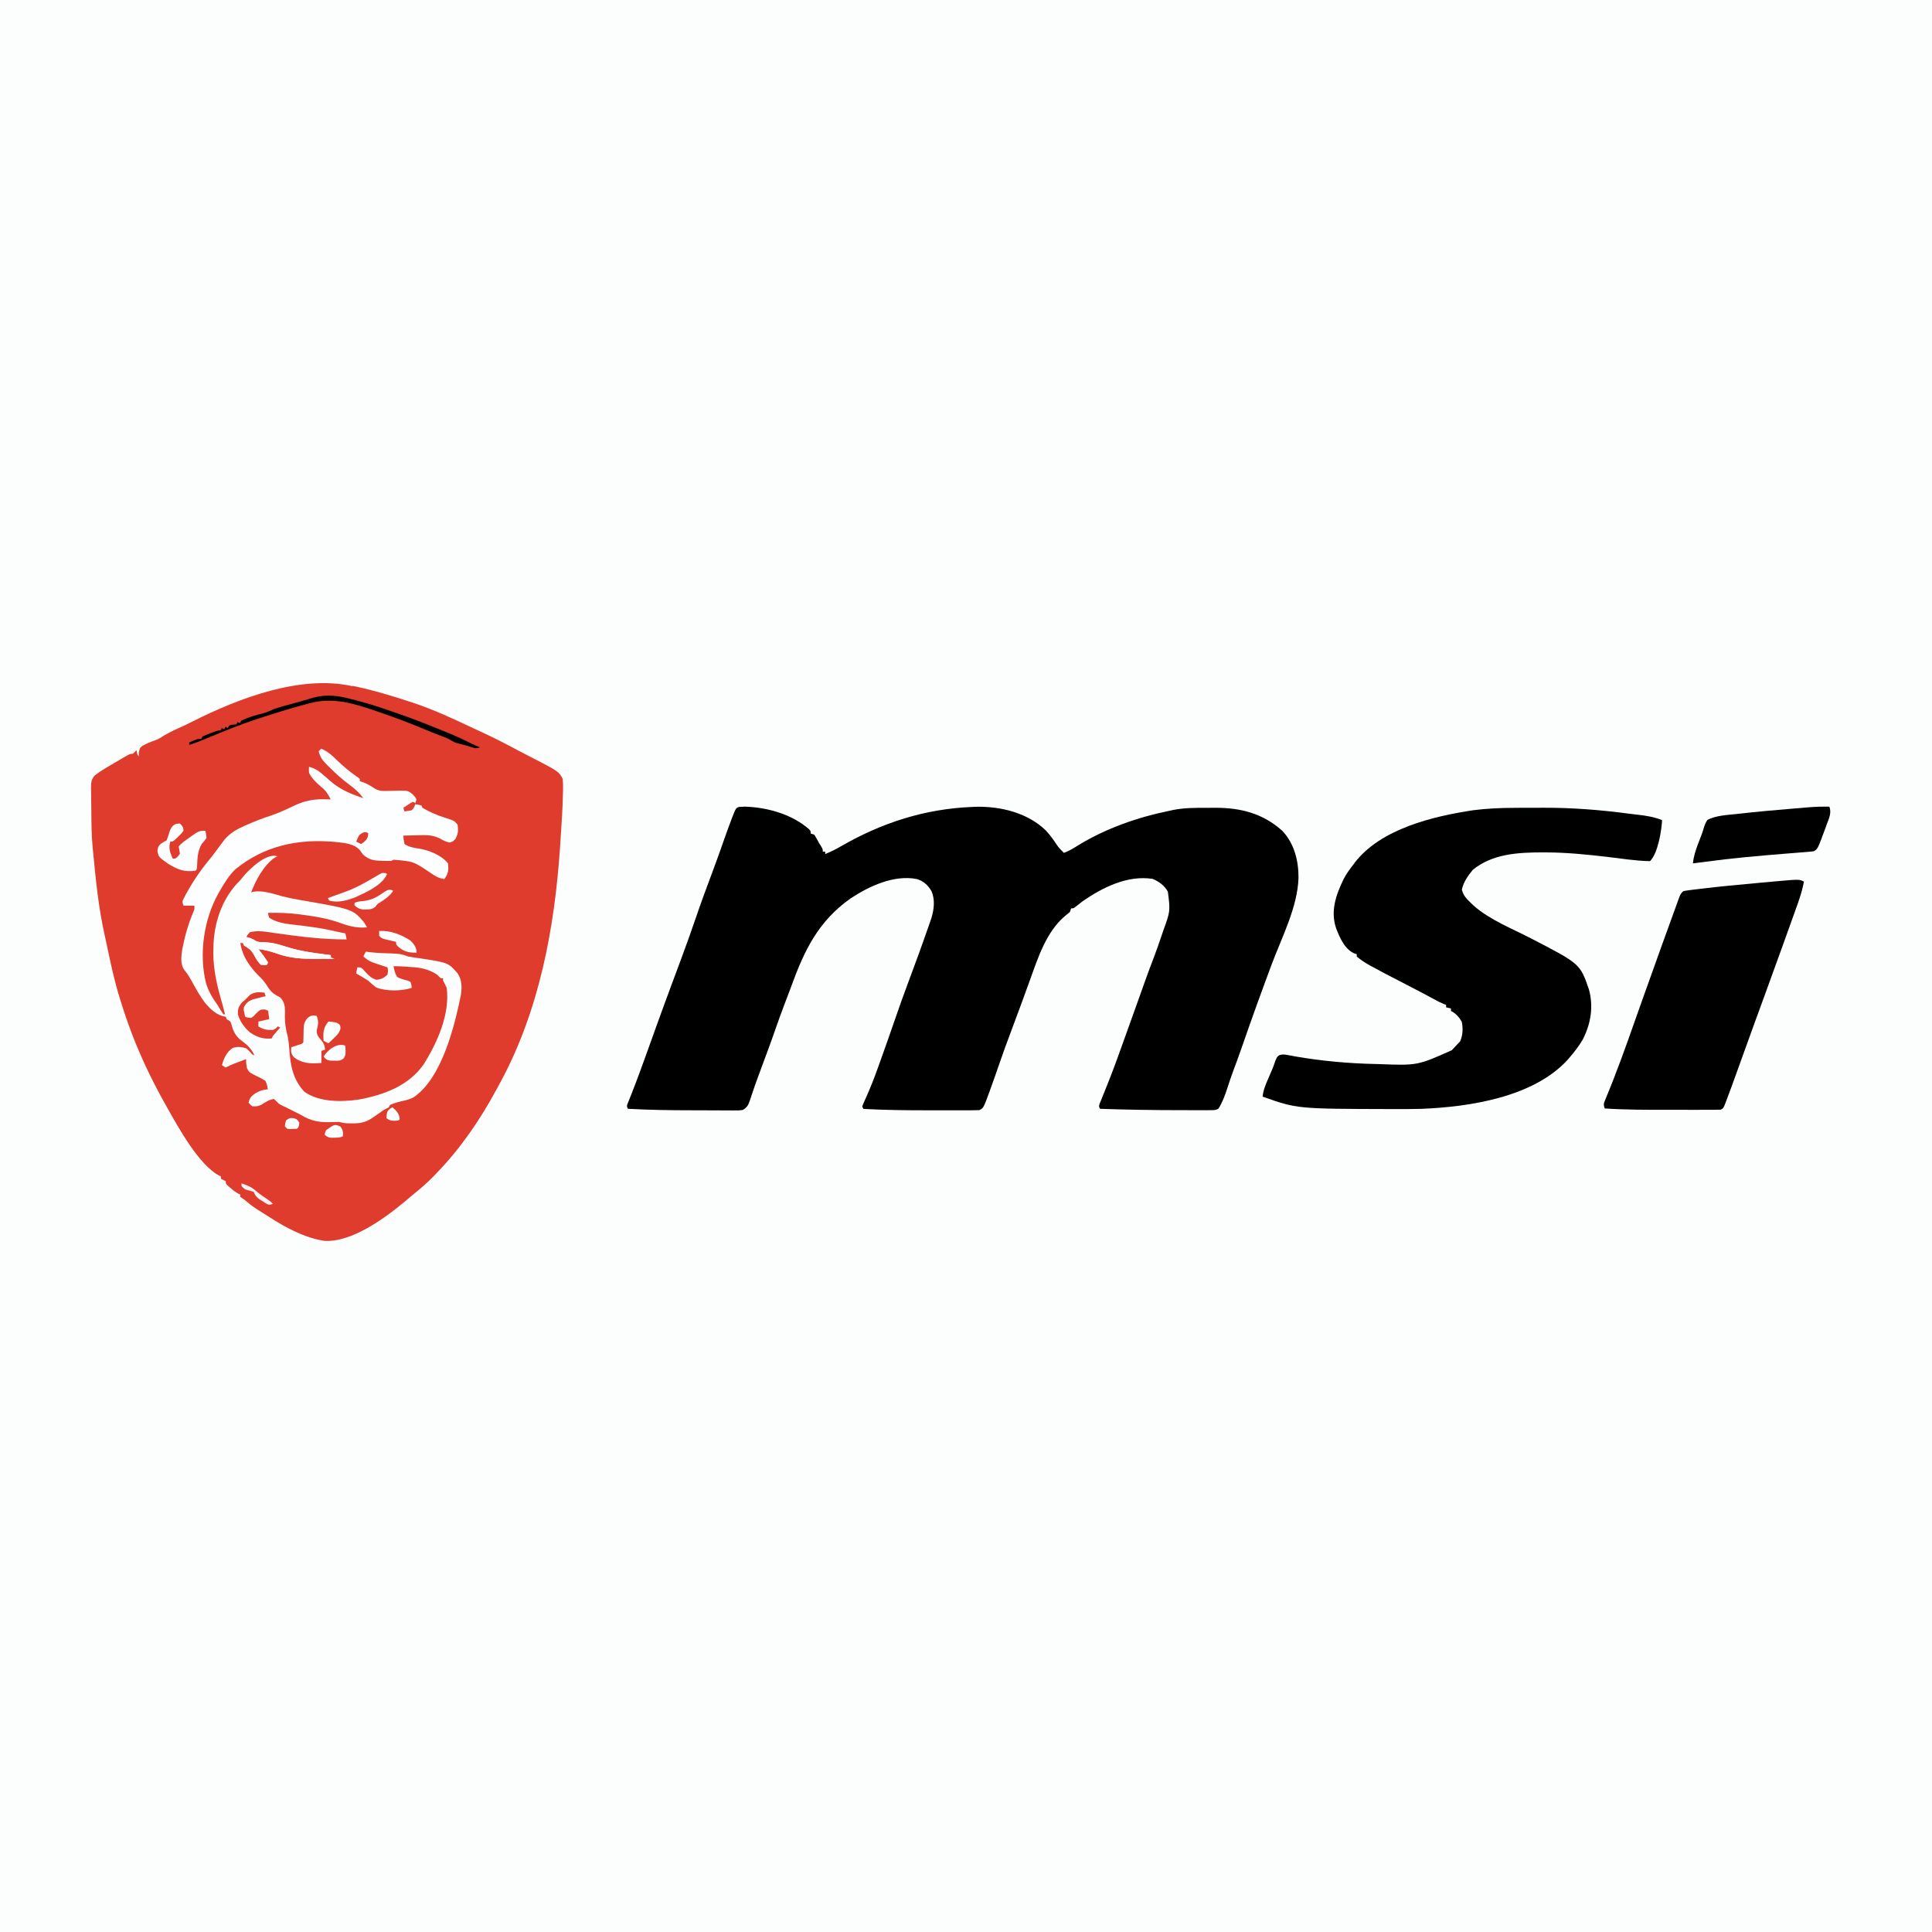<?xml version="1.0" encoding="UTF-8"?>
<svg version="1.1" viewBox="0 0 1600 1600" width="1280" height="1280" xmlns="http://www.w3.org/2000/svg">
<path transform="translate(0)" d="m0 0h1600v1600h-1600v-1600z" fill="#FCFEFE"/>
<path transform="translate(292,568)" d="m0 0c0.81 0.17 1.61 0.34 2.45 0.51 15.1 3.2 29.9 7.69 44.6 12.5 0.91 0.3 1.83 0.59 2.77 0.9 17.4 5.75 33.9 13.5 50.4 21.3 2.49 1.15 4.97 2.3 7.46 3.45 10.2 4.71 20.1 9.83 29.9 15.1 2.46 1.3 4.93 2.57 7.41 3.84 25.7 13.2 25.7 13.2 29 19.4 0.29 2.62 0.37 4.95 0.31 7.56-0.01 0.81-0.02 1.62-0.03 2.45-0.29 14.7-1.29 29.4-2.28 44-0.05 0.7-0.09 1.39-0.14 2.11-4.5 67.4-17.2 136-49.9 196-0.95 1.75-1.89 3.5-2.84 5.25-13.4 24.8-29.5 48.4-49.2 68.8-0.83 0.87-1.66 1.74-2.52 2.64-4.94 5.07-10.1 9.67-15.6 14.1-2.92 2.35-5.75 4.78-8.59 7.22-16.8 13.9-43.8 33.8-66.5 32.5-16.4-2.41-33-11.4-46.7-20.4-1.16-0.73-2.32-1.46-3.49-2.19-1.25-0.79-2.51-1.58-3.76-2.37-0.58-0.37-1.16-0.73-1.76-1.11-3.94-2.52-7.43-5.31-11-8.33l-3-2v-2c-0.57-0.26-1.14-0.52-1.73-0.78-2.48-1.33-4.4-2.87-6.52-4.72-0.71-0.61-1.41-1.22-2.14-1.84-1.61-1.66-1.61-1.66-1.61-3.66l-4-2v-2c-0.6-0.26-1.19-0.53-1.81-0.8-16.6-9.1-33.2-39.2-42.2-55.2-0.46-0.81-0.92-1.63-1.4-2.47-12.4-22-23.2-44.7-31.6-68.5-0.27-0.76-0.54-1.52-0.82-2.31-1.82-5.2-3.54-10.4-5.18-15.7-0.24-0.78-0.49-1.56-0.74-2.37-4.41-14.3-7.59-28.8-10.6-43.4-0.57-2.73-1.16-5.45-1.78-8.17-5.29-23.3-7.63-47.3-9.88-71-0.1-0.95-0.19-1.9-0.29-2.87-0.92-10.2-1-20.3-1.06-30.5-0.02-2.11-0.04-4.22-0.08-6.32-0.06-3.08-0.08-6.15-0.09-9.23-0.03-0.94-0.05-1.88-0.07-2.84 0.01-4.56 0.06-6.57 2.95-10.3 2.79-2.1 5.58-4.01 8.58-5.8 1.13-0.68 2.26-1.36 3.42-2.05 1.21-0.72 2.43-1.43 3.64-2.14 0.64-0.38 1.28-0.75 1.94-1.14 1.91-1.13 3.83-2.25 5.75-3.36 0.6-0.35 1.2-0.7 1.82-1.06 4.26-2.44 4.26-2.44 6.49-2.44 1.63-1.46 1.63-1.46 3-3 0.14 0.64 0.29 1.28 0.44 1.94 0.37 2.04 0.37 2.04 1.56 3.06-0.02-1.05-0.04-2.1-0.06-3.19 1.06-3.81 1.06-3.81 2.92-5.32 3.32-1.86 6.58-3.31 10.2-4.49 3.12-1.06 5.53-2.65 8.27-4.44 5.64-3.29 11.7-5.85 17.6-8.58 1.98-0.93 3.91-1.91 5.85-2.91 38.2-19.2 89.2-38.6 132-29.1z" fill="#DF3C2E"/>
<path transform="translate(616 668)" d="m0 0c19 0.42 39.8 6.15 54.2 18.9 1.19 1.38 1.19 1.38 1.19 3.38 0.99 0.33 1.98 0.66 3 1 1.42 2.32 2.72 4.61 4 7 0.57 0.93 1.15 1.86 1.74 2.81 1.26 2.19 1.26 2.19 1.26 4.19h2v2c4.43-1.8 8.55-3.81 12.7-6.21 34.2-19.8 69.9-31.2 109-32.8 1.54-0.06 1.54-0.06 3.11-0.13 20.6-0.44 42.6 4.9 57.8 19.5 3.58 3.84 6.59 7.97 9.46 12.4 1.67 2.36 3.51 4.28 5.61 6.26 4.11-1.47 7.51-3.52 11.2-5.87 23.6-14.5 49.8-23.6 76.8-29.1 0.85-0.19 1.7-0.37 2.58-0.57 8.86-1.74 17.6-1.77 26.6-1.74 2.64 0 5.27-0.02 7.91-0.05 21.1-0.08 39.5 4.54 55.6 18.9 10.1 10.5 13.7 25 13.6 39.1-0.71 24.1-13.7 49-22.1 71.4-8.6 23-17 46.2-25 69.4-2.18 6.26-4.47 12.5-6.79 18.7-1.82 4.93-3.51 9.88-5.11 14.9-1.93 5.88-4.05 11.7-7.37 16.9-2.47 1.24-4.09 1.13-6.85 1.13-1.01 0.01-2.03 0.01-3.08 0.01h-3.37-3.51c-3.79 0-7.59-0.01-11.4-0.01-1.28 0-2.57 0-3.89-0.01-22-0.01-44-0.36-65.9-1.12-1-2-1-2-0.28-4.33 0.4-0.98 0.8-1.96 1.21-2.97 0.45-1.11 0.89-2.21 1.35-3.35 0.74-1.81 0.74-1.81 1.49-3.66 1.03-2.57 2.06-5.14 3.08-7.71 0.26-0.66 0.53-1.32 0.8-2.01 4.58-11.6 8.71-23.3 12.9-35 0.87-2.43 1.75-4.86 2.63-7.29 3.52-9.76 7.03-19.5 10.5-29.3 0.44-1.24 0.88-2.48 1.34-3.76 0.83-2.34 1.66-4.68 2.49-7.02 2.35-6.61 4.81-13.2 7.34-19.7 2.2-5.75 4.18-11.6 6.15-17.4 0.48-1.44 0.98-2.88 1.47-4.31 5.76-15.9 5.76-15.9 3.71-32.1-2.97-5.1-7.27-8.27-12.6-10.5-20.7-3.28-41.5 7.06-58.1 18.6-1.75 1.3-3.46 2.66-5.14 4.05-2.3 1.77-2.3 1.77-4.3 1.77-0.33 0.99-0.67 1.98-1 3-1.46 1.23-2.92 2.45-4.4 3.64-15 12.8-22 34.1-28.4 52-1.97 5.5-3.99 11-6.01 16.5-0.71 1.92-1.41 3.85-2.11 5.77-2.88 7.88-5.81 15.7-8.78 23.6-2.93 7.75-5.74 15.5-8.44 23.4-2.49 7.23-5.01 14.4-7.63 21.6-0.26 0.75-0.53 1.5-0.81 2.27-4.98 13.6-4.98 13.6-8.43 15.3-2.16 0.1-4.31 0.13-6.46 0.13-0.66 0-1.33 0.01-2.01 0.01h-6.64-4.66c-3.28 0-6.55 0-9.83-0.01-4.13 0-8.25 0-12.4 0.01-18 0.02-36-0.16-54-1.14-0.34-0.66-0.66-1.32-1-2 0.94-2.43 1.96-4.76 3.06-7.12 3.68-8.17 6.9-16.4 9.94-24.9 0.35-0.99 0.71-1.99 1.08-3.01 4.63-12.8 9.17-25.7 13.6-38.6 3.31-9.6 6.74-19.2 10.3-28.7 5.66-15.2 11.3-30.5 16.6-45.8 0.5-1.41 0.5-1.41 1-2.84 0.3-0.87 0.6-1.74 0.91-2.63 0.26-0.75 0.52-1.5 0.79-2.26 2.21-7.24 3.27-15.5 0.05-22.6-2.92-4.99-6.65-8.35-12.2-9.94-18.8-3.67-39.6 5.98-54.9 16.2-26.6 18.8-38.2 43-49 72.8-1.74 4.78-3.57 9.52-5.4 14.3-2.72 7.07-5.28 14.2-7.75 21.3-3.8 11-7.88 21.8-11.9 32.7-0.43 1.18-0.43 1.18-0.87 2.37l-1.74 4.68c-1.45 3.91-2.85 7.83-4.16 11.8-0.27 0.78-0.53 1.55-0.8 2.36-0.49 1.47-0.97 2.95-1.44 4.43-1.36 4.05-2.4 6.24-6.13 8.35-3.06 0.37-3.06 0.37-6.7 0.36-0.67 0-1.34 0-2.02 0.01-2.21 0-4.41-0.02-6.62-0.04-1.55 0-3.1 0-4.66-0.01-3.27 0-6.54-0.01-9.81-0.04-4.11-0.02-8.23-0.04-12.4-0.04-17.6-0.02-35.2-0.24-52.8-1.24-1-2-1-2-0.49-3.82 0.31-0.76 0.62-1.52 0.94-2.3 0.36-0.91 0.72-1.82 1.1-2.75 0.41-1.03 0.83-2.07 1.26-3.13 5.25-13.3 10.1-26.8 14.9-40.2l4.71-13.1c0.38-1.08 0.77-2.15 1.17-3.26 3.57-9.96 7.21-19.9 10.9-29.8 0.28-0.78 0.57-1.56 0.86-2.36 2.78-7.51 5.56-15 8.37-22.5 4.59-12.3 9-24.6 13.2-37 4.15-12.1 8.6-24.1 13.1-36.1 3.04-8.22 6.06-16.4 8.91-24.7 2.19-6.33 4.48-12.6 6.88-18.9 0.29-0.77 0.58-1.53 0.88-2.32 3.05-7.84 3.05-7.84 8.93-7.87z"/>
<path transform="translate(1255 669)" d="m0 0c1.25-0 2.5-0.01 3.79-0.01 2.63-0.01 5.26-0.01 7.89-0.01 3.94 0 7.88-0.02 11.8-0.04 23.7-0.05 46.8 1.75 70.3 4.88 2.46 0.32 4.92 0.61 7.39 0.88 7.11 0.78 13.6 1.84 20.3 4.47-0.48 9.08-3.43 27.4-10 34-11.7-0.18-23.5-2.15-35.1-3.5-17.2-2.01-34.2-3.74-51.5-3.75-0.8 0-1.59 0-2.41-0.01-20.2 0.02-41.4 1.13-57.7 14.4-4.13 5.02-7.68 10-9.12 16.4 1.23 5.1 4.06 7.83 7.81 11.4 0.95 0.92 0.95 0.92 1.92 1.86 13.5 11.9 31.8 19 47.6 27.2 40.6 21 40.6 21 47.9 42.2 3.95 14.2 1.58 28.6-5.13 41.6-3.24 5.49-7.06 10.4-11.2 15.2-0.52 0.6-1.04 1.2-1.57 1.83-28.5 30.7-80.8 38.7-121 40.3-7.62 0.21-15.2 0.22-22.8 0.19-1.17 0-2.34 0-3.55-0.01-76.4-0.19-76.4-0.19-105-10.3 0.6-5.61 2.64-10.3 4.88-15.4 0.7-1.63 1.41-3.26 2.11-4.9 0.35-0.78 0.69-1.57 1.05-2.39 0.92-2.24 1.7-4.5 2.47-6.81 1.49-3.52 1.49-3.52 3.29-4.78 2.68-0.9 4.2-0.7 6.97-0.17 0.96 0.17 1.91 0.35 2.9 0.52 1.04 0.2 2.07 0.39 3.14 0.6 21.8 3.79 44 5.81 66.2 6.31 1.45 0.03 1.45 0.03 2.93 0.06 32.3 1.24 32.3 1.24 60.8-11.5 1.45-1.49 2.87-3.01 4.25-4.56 0.87-0.91 1.73-1.82 2.63-2.75 2.27-5.37 2.43-10.6 1.37-16.2-2.24-3.86-4.98-6.99-9-9v-2l-4-1v-2c-0.72-0.28-1.44-0.55-2.19-0.83-2.73-1.14-5.23-2.44-7.81-3.88-6.25-3.45-12.6-6.72-18.9-9.98-37.5-19.4-37.5-19.4-45.1-25.3v-2c-0.74-0.24-1.48-0.48-2.25-0.73-7.92-3.66-11.8-12.9-14.8-20.6-4.93-14.4-0.18-27.7 6.13-40.8 2.21-4.3 4.97-8.1 7.96-11.9 0.42-0.59 0.85-1.17 1.28-1.78 21.6-28.1 65-38.4 98-43.4 11.4-1.47 22.8-1.97 34.3-1.98z"/>
<path transform="translate(1494,730)" d="m0 0c-1.25 6.26-2.96 12.2-5.12 18.2-0.31 0.86-0.62 1.72-0.93 2.61-0.98 2.74-1.97 5.48-2.95 8.22-0.63 1.76-1.26 3.52-1.89 5.29-2.02 5.68-4.07 11.4-6.11 17-0.37 1.04-0.75 2.09-1.14 3.16-4.9 13.6-9.83 27.2-14.8 40.8-0.25 0.68-0.5 1.37-0.76 2.08-2.48 6.8-4.96 13.6-7.45 20.4-5.23 14.3-10.4 28.6-15.5 42.9-2.39 6.71-4.83 13.4-7.35 20-0.28 0.74-0.55 1.48-0.84 2.24-1.92 4.95-1.92 4.95-4.16 6.07-2.26 0.1-4.52 0.13-6.78 0.13h-2.11c-2.33 0.01-4.65 0.01-6.97 0-1.63 0-3.26 0-4.89 0.01-3.43 0-6.86 0-10.3-0.01-4.34-0.01-8.67 0-13 0-17.4 0.02-34.6 0.02-52-1.13-1.16-3.48-0.86-4.01 0.48-7.27 0.36-0.87 0.71-1.74 1.07-2.64 0.4-0.96 0.79-1.92 1.2-2.9 0.85-2.12 1.7-4.23 2.54-6.35 0.67-1.68 0.67-1.68 1.36-3.39 8.74-22.2 16.5-44.9 24.5-67.4 5.29-14.8 10.6-29.6 15.9-44.4 0.65-1.79 1.3-3.58 1.94-5.37 2.07-5.75 4.15-11.5 6.24-17.2 0.67-1.85 1.34-3.69 2-5.53 0.92-2.55 1.85-5.1 2.78-7.65 0.41-1.14 0.41-1.14 0.82-2.31 1.93-5.25 1.93-5.25 4.16-7.48 2.29-0.51 2.29-0.51 5.26-0.89 1.16-0.15 2.31-0.3 3.5-0.45 1.3-0.16 2.59-0.31 3.93-0.47 0.67-0.08 1.33-0.17 2.02-0.25 15.3-1.87 30.7-3.27 46.1-4.69 1.21-0.11 2.43-0.23 3.68-0.34 3.51-0.33 7.02-0.64 10.5-0.96 1.04-0.09 2.09-0.19 3.17-0.29 18-1.57 18-1.57 21.8 0.34z"/>
<path transform="translate(230,709)" d="m0 0c-0.82 0.43-1.65 0.87-2.5 1.31-8.9 5.94-15.8 18.8-19.5 28.7 0.72-0.18 1.43-0.36 2.17-0.54 7.84-1.27 16.4 1.88 23.9 3.88 4.25 1.09 8.49 1.97 12.8 2.71 45.1 7.79 45.1 7.79 54.4 18.5 1.13 1.68 1.13 1.68 2.63 4.43-8.06 0.75-14.6-0.86-22-3.61-9.73-3.5-19.5-5.24-29.7-6.58-1.88-0.26-1.88-0.26-3.8-0.53-8.9-1.19-17.5-1.49-26.4-1.28 0.19 1.95 0.19 1.95 1 4 7.43 5.15 18 5.43 26.8 6.56 2.93 0.39 5.87 0.79 8.8 1.19 0.71 0.1 1.42 0.2 2.16 0.3 6.84 0.97 13.6 2.42 20.3 3.95 1.67 0.34 3.33 0.67 5 1l1 5c-19.4 0.04-38.2-2.25-57.4-5-0.98-0.14-1.96-0.28-2.97-0.42-1.84-0.26-3.68-0.53-5.52-0.8-4.99-0.7-9.2-0.93-14.1 0.22-1.96 1.92-1.96 1.92-3 4 0.56 0.1 1.11 0.21 1.69 0.31 2.31 0.69 2.31 0.69 4.58 2.21 3.21 1.74 5.17 1.78 8.79 1.79 6.15 0.31 11.3 1.57 17.1 3.5 12.3 4.04 25 5.58 37.8 7.19v2c1.49 0.5 1.49 0.5 3 1-4.1 0.03-8.21 0.05-12.3 0.06-1.72 0.02-1.72 0.02-3.48 0.03-10.9 0.03-20.6-0.48-31-4.09-5.44-1.86-10.5-3.39-16.2-4 0.41 0.54 0.82 1.09 1.24 1.64 0.54 0.72 1.08 1.44 1.64 2.17 0.53 0.71 1.06 1.42 1.61 2.15 1.22 1.64 2.37 3.34 3.51 5.04l-1 2c-2.25 0.31-2.25 0.31-5 0-2.58-2.58-4.2-5.37-5.88-8.56-1.98-3.65-4.56-5.31-8.12-7.44-0.5-0.99-0.5-0.99-1-2h-2c1.75 11.9 8.94 21.2 17.5 29.4 2.23 2.34 3.69 4.45 5.38 7.18 2.85 4.46 5.45 6.06 10.1 8.44 3.49 3.61 4 7.16 3.99 12.1-0.04 1.13-0.08 2.25-0.11 3.41-0.05 5.98 0.82 11 2.34 16.8 0.8 3.82 1.13 7.49 1.4 11.4 0.91 13 3.2 24.6 12.4 34.4 12.3 8.77 30.6 8.55 45 6.5 20.8-3.84 41.5-11.4 53.9-29.3 11.3-18 21.8-41.7 19-63.2-0.94-2.03-1.93-4.04-3-6v-2h-2l-3-3c-7.05-4.58-13.7-5.87-21.9-6.31-1.54-0.11-1.54-0.11-3.11-0.22-3.66-0.26-7.28-0.47-11-0.47 0.49 3.34 1.21 6.12 3 9 2.84 1.43 5.51 2.22 8.6 2.95 0.79 0.35 1.58 0.69 2.4 1.05 0.84 2.61 0.84 2.61 1 5-8.35 2.78-21.2 2.9-29.4-0.35-2.38-1.75-4.46-3.63-6.61-5.65-1.85-1.19-3.72-2.34-5.62-3.44-0.84-0.49-1.68-0.98-2.54-1.49-0.61-0.36-1.22-0.71-1.84-1.07l1-5c3 0 3 0 5.02 1.93 0.73 0.83 1.47 1.66 2.23 2.51 2.93 3 4.43 4.45 8.44 5.87 4.23-0.4 6.23-1.38 9.31-4.31 0.5-3.17 0.5-3.17 0-6-0.57-0.18-1.14-0.36-1.72-0.55-13.4-4.37-13.4-4.37-18.3-8.45l2-4c1.26 0.16 2.53 0.31 3.83 0.47 6.22 0.7 12.4 0.87 18.7 1.05 4.67 0.18 8.14 0.6 12.5 2.48 2.96 0.58 5.95 0.96 8.94 1.38 24.3 3.67 24.3 3.67 32.1 12.6 3.67 5.51 3.68 11.9 2.63 18.3-5.32 26-15.7 68.3-39 84.3-2.9 1.52-5.5 2.26-8.68 2.97-3.83 0.87-7.44 1.76-11 3.44l-1 2c-1.33 0.68-2.66 1.34-4 2-2.74 1.87-5.44 3.78-8.13 5.72-6.15 4.35-10.5 5.6-18 5.47h-2.17c-3.16-0.03-5.69-0.18-8.71-1.19-1.42-0.01-2.83 0.03-4.25 0.11-11 0.46-18.2-0.15-27.8-6.11-2.11-1.08-4.24-2.15-6.38-3.19-1.87-0.93-3.74-1.87-5.62-2.81-1.06-0.51-2.12-1.01-3.22-1.54-2.78-1.46-2.78-1.46-4.9-3.71-0.62-0.58-1.24-1.15-1.88-1.75-4.08 0.51-7.24 2.83-10.7 4.94-2.67 1.22-4.42 1.37-7.32 1.06-1.81-1.5-1.81-1.5-3-3 0.9-3.93 2.48-5.61 5.75-7.75 3.38-1.97 6.31-2.95 10.2-3.25-0.46-2.65-0.83-4.62-2-7-2.39-1.56-4.43-2.68-7-3.81-6.52-3.23-6.52-3.23-8.37-6.92-0.45-2.48-0.7-4.75-0.63-7.27-2.08 0.79-4.17 1.58-6.25 2.38-1.16 0.44-2.32 0.88-3.52 1.33-2.49 1-4.86 2.03-7.23 3.29l-3-2c1.48-5.5 3.94-11 8.89-14.2 3.75-1.4 7.31-0.87 11.1 0.21 2.94 2.5 2.94 2.5 5 5l2 1c-2.7-5.75-5.81-8.63-10.9-12.4-5-3.8-6.72-7.73-8.31-13.6-0.74-2.35-0.74-2.35-3.81-3.99-0.99-2.59-0.99-2.59-1.88-5.94-0.33-1.26-0.67-2.52-1.01-3.82-0.18-0.68-0.36-1.37-0.54-2.07-0.59-2.25-1.23-4.49-1.87-6.72-3.83-13.6-6.41-27.3-5.7-41.4 0.04-1.1 0.08-2.2 0.12-3.33 0.99-19 8.06-38.3 21.9-51.7 1.32-1.58 2.63-3.16 3.94-4.75 5.31-5.97 18.6-18.3 27.1-15.2z" fill="#FCFEFE"/>
<path transform="translate(266,620)" d="m0 0c5.47 2.32 9.03 5.6 13.2 9.69 5.37 5.17 10.7 9.7 16.9 13.9 0.62 0.48 1.24 0.96 1.88 1.45v2c0.82 0.23 1.65 0.45 2.5 0.69 3.61 1.35 6.48 3.07 9.67 5.19 3.32 2.03 5.97 2.22 9.76 2.11 0.96-0.01 1.92-0.03 2.91-0.05 2.02-0.04 4.03-0.09 6.05-0.15 9.13-0.14 9.13-0.14 13.1 3.21 1.88 2 1.88 2 3 4l-1 3c-1.99 0.69-3.99 1.36-6 2-1.84 1.5-1.84 1.5-3 3l1 1c4.82-1.27 4.82-1.27 8-5 2.44 0.38 2.44 0.38 5 1l1 2c5.84 3.47 12 6.1 18.4 8.12 8 2.58 8 2.58 10.6 5.88 0.71 4.88 0.45 7.03-1.62 11.5-2.38 2.5-2.38 2.5-5 3.19-3.28-0.67-4.94-1.55-7.77-3.21-6.23-3.18-11.9-3.05-18.7-2.79-1.15 0.02-2.3 0.04-3.48 0.07-2.8 0.05-5.6 0.14-8.4 0.24 0.27 3.44 0.27 3.44 1 7 3.96 2.5 7.48 3.09 12.1 3.75 8.34 1.36 18.6 5.52 23.9 12.2 0.6 5.44 0.37 8.51-3 13-4.63-0.53-7.81-2.61-11.6-5.19-14-9.45-14-9.45-30.4-10.8-0.99 0.5-0.99 0.5-2 1-2.77 0.01-5.49-0.05-8.25-0.19-1.13-0.03-1.13-0.03-2.28-0.05-5.21-0.26-8.33-1.33-12.5-4.76-1.48-1.82-1.48-1.82-2.62-3.56-4.96-6.09-13.7-6.36-21.1-7.23-30.3-2.72-58.2 3.14-82.1 22.5-5.6 5.25-9.42 11.7-13.2 18.3-0.37 0.64-0.73 1.27-1.11 1.92-12 21.3-16.2 50-10.3 74 2.03 6.9 5.26 12.3 9.44 18.1 0.95 1.56 1.89 3.12 2.81 4.69 0.72 1.09 1.45 2.18 2.19 3.31h2v2c-7.39-1.04-12.7-6.15-17.4-11.8-4.08-5.5-7.37-11.5-10.7-17.5-1.91-3.39-3.67-6.45-6.2-9.42-3.62-4.92-2.5-11.5-1.71-17.3 2.06-10.6 4.96-21 9.24-30.9 0.93-2.19 0.93-2.19 0.76-5.09h-9c-1-3-1-3-0.39-4.88 5.95-11.7 13.2-22.9 21.6-33 1.68-2.01 3.27-4.07 4.83-6.18 0.48-0.64 0.95-1.28 1.44-1.93 1.08-1.44 2.15-2.89 3.21-4.33 0.59-0.78 1.18-1.56 1.79-2.37 0.53-0.7 1.05-1.41 1.59-2.13 5-5.7 10.4-8.64 17.2-11.6 0.89-0.39 1.77-0.78 2.68-1.18 6.09-2.66 12.2-4.96 18.6-7.06 6.66-2.27 13-5.19 19.3-8.25 7.9-3.72 15.5-5.38 24.2-5.19 1.12 0.01 2.24 0.03 3.39 0.05 0.82 0.02 1.64 0.05 2.49 0.07-2.13-4.36-4.13-7.32-7.88-10.4-3.98-3.32-7.71-6.9-10.1-11.6-0.16-2.74-0.16-2.74 0-5 5.36 1.37 8.54 3.78 12.6 7.38 1.11 0.96 2.21 1.93 3.32 2.89 0.53 0.47 1.05 0.93 1.6 1.41 8.44 7.32 17.1 10.8 27.5 14.3-3.53-4.63-7.18-7.99-11.9-11.4-5.67-4.2-10.8-8.85-15.8-13.8-0.69-0.67-1.39-1.35-2.1-2.04-3.66-3.67-6.08-6.48-7.21-11.7l2-2z" fill="#FDFEFF"/>
<path transform="translate(1515,668)" d="m0 0c1.94 5.29-0.27 9.63-2.12 14.6-0.33 0.89-0.65 1.78-0.98 2.7-6.62 18-6.62 18-9.9 19.7-1.7 0.21-3.41 0.37-5.12 0.51-1.08 0.09-2.15 0.17-3.26 0.26-1.17 0.09-2.35 0.19-3.56 0.28-2.52 0.2-5.03 0.41-7.55 0.61-1.33 0.11-2.66 0.22-4 0.32-22 1.77-43.9 3.71-65.7 6.64-3.59 0.49-7.2 0.94-10.8 1.38 0.59-5.84 2.21-10.8 4.31-16.3 0.65-1.69 1.29-3.37 1.94-5.05 0.46-1.2 0.46-1.2 0.93-2.43 0.68-1.83 1.26-3.69 1.82-5.57 0.78-2.54 1.51-4.43 3-6.64 7.3-3.79 16.6-4.05 24.6-4.94 0.71-0.08 1.42-0.16 2.14-0.24 14.2-1.63 28.5-2.87 42.8-4.07 1.05-0.09 2.1-0.18 3.19-0.27 3.02-0.25 6.04-0.5 9.07-0.75 1.34-0.11 1.34-0.11 2.71-0.22 5.51-0.44 10.9-0.58 16.5-0.51z"/>
<path transform="translate(149,682)" d="m0 0c2.18 2.18 2.85 2.95 3 6-1.8 2.36-1.8 2.36-4.31 4.75-1.23 1.2-1.23 1.2-2.49 2.42-2.2 1.83-2.2 1.83-4.2 1.83-1.56 5.66-0.24 8.8 2 14 2.19 0.2 2.19 0.2 4.19-1.62 0.6-0.79 1.19-1.57 1.81-2.38-0.29-2.01-0.62-4.01-1-6 2.29-2.92 5.51-4.91 8.5-7.06 0.96-0.69 1.92-1.39 2.91-2.1 3.9-2.77 5.79-4.1 10.6-3.84 0.75 2.69 0.75 2.69 1 6-1.75 2.44-1.75 2.44-4 5-3.36 5.85-3.49 11.4-3.79 18.1-0.21 2.91-0.21 2.91-1.21 3.91-9.16 1.56-15.3-1.06-22.9-5.76-7.84-5.61-7.84-5.61-8.75-10.8 0.62-3.44 0.62-3.44 3-5.82 2.62-1.62 2.62-1.62 4.62-2.62 1.06-2.74 1.92-5.53 2.8-8.34 1.84-4.08 3.7-5.66 8.2-5.66z" fill="#FCFDFE"/>
<path transform="translate(291 579)" d="m0 0c1.24 0.32 2.49 0.64 3.77 0.96 9.01 2.35 17.8 5 26.6 8.14 2.33 0.83 4.67 1.63 7.01 2.42 11.1 3.78 22 7.94 32.8 12.4 2.33 0.95 4.67 1.89 7.01 2.83 7.45 3 14.7 6.16 21.9 9.88 2.46 1.24 4.94 2.28 7.51 3.27-3.46 1.15-4.32 0.8-7.68-0.32-3.2-1.03-6.35-1.96-9.63-2.68-3.69-1-3.69-1-6.04-2.42-2.83-1.7-5.61-2.81-8.71-3.96-4.32-1.62-8.6-3.29-12.8-5.1-13-5.51-26.2-10.4-39.6-15-0.74-0.25-1.48-0.5-2.23-0.76-18.2-6.15-35-11.4-54-6.37-1.02 0.27-2.04 0.53-3.1 0.8-13.2 3.47-26.1 7.56-39.1 11.8-0.89 0.28-1.79 0.57-2.71 0.87-13 4.26-25.7 9.45-38.4 14.7-0.67 0.28-1.35 0.56-2.04 0.84-1.85 0.77-3.7 1.53-5.55 2.3-3.07 1.21-6.15 2.29-9.3 3.31v-2c6.63-3 6.63-3 10-3 0.33-0.66 0.66-1.33 1-2 2.12-0.95 4.27-1.82 6.44-2.63 1.17-0.45 2.35-0.89 3.56-1.35 3-1.02 3-1.02 5-1.02 0.33-0.66 0.66-1.33 1-2 0.66 0.33 1.32 0.65 2 1 0.33-0.66 0.66-1.33 1-2 0.66 0.33 1.32 0.65 2 1 0.33-0.66 0.66-1.33 1-2 2.09-0.68 3.81-1 6-1 0.33-0.66 0.66-1.33 1-2 0.66 0.33 1.32 0.65 2 1 0.33-0.66 0.66-1.33 1-2 5.85-2.97 12.2-4.65 18.5-6.29 3.31-0.94 6.37-2.34 9.52-3.71 3.92-1.29 7.86-2.48 11.9-3.47 4.25-1.07 8.46-2.34 12.7-3.57 1.16-0.34 2.33-0.68 3.52-1.03 1.17-0.34 2.34-0.68 3.54-1.03 11.4-3.03 20.5-1.74 31.8 1.22z"/>
<path transform="translate(260 841)" d="m0 0c0.72 0.1 1.44 0.21 2.19 0.31 1.88 3.77 1.3 8 0.12 11.9-0.17 4.28 1.79 5.96 4.44 9.16 1.7 2.24 2.26 4.1 2.44 6.9-0.99 0.33-1.98 0.66-3 1v10c-8.42 0.66-15.1 0.7-22.2-4.2-1.95-1.94-2.52-2.98-2.93-5.67 0.04-1.03 0.09-2.06 0.13-3.13 0.64-0.2 1.27-0.41 1.93-0.62 0.83-0.27 1.65-0.54 2.5-0.81 0.83-0.27 1.65-0.54 2.5-0.81 2.03-0.58 2.03-0.58 3.07-1.76 0.13-3.52 0.25-7.04 0.25-10.6 0.14-4.27 0.4-5.99 3.12-9.46 2.63-1.98 2.63-1.98 5.44-2.29z" fill="#FCFEFE"/>
<path transform="translate(210,778)" d="m0 0 3 2c1.98 0.15 3.96 0.22 5.94 0.25 6.17 0.35 11.4 1.62 17.2 3.56 12.3 4.04 25 5.58 37.8 7.19v2c1.49 0.5 1.49 0.5 3 1-4.1 0.03-8.21 0.05-12.3 0.06-1.72 0.02-1.72 0.02-3.48 0.03-10.9 0.03-20.6-0.48-31-4.09-5.44-1.86-10.5-3.39-16.2-4 0.41 0.54 0.82 1.09 1.24 1.64 0.54 0.72 1.08 1.44 1.64 2.17 0.8 1.06 0.8 1.06 1.61 2.15 1.22 1.64 2.37 3.34 3.51 5.04l-1 2c-2.25 0.31-2.25 0.31-5 0-2.58-2.58-4.2-5.37-5.88-8.56-2.04-3.75-4.44-5.35-8.12-7.44 0.38-2.44 0.38-2.44 1-5 2.71-1.36 4.11-0.77 7 0z" fill="#FDFEFF"/>
<path transform="translate(219,822)" d="m0 0 1 3c-0.96 0.23-1.93 0.46-2.92 0.7-1.27 0.33-2.53 0.65-3.83 0.99-1.25 0.31-2.51 0.62-3.8 0.95-3.89 1.53-5.35 2.77-7.45 6.36-0.27 2.22-0.27 2.22 0.25 4.31 0.25 1.22 0.5 2.44 0.75 3.69 2.3 0.82 2.3 0.82 5 1 2.12-1.44 2.12-1.44 3.94-3.5 3.66-3.51 3.66-3.51 7.56-3.44 0.82 0.31 1.65 0.62 2.5 0.94l1 7c-2.97 0.66-5.94 1.32-9 2v4c3.89 2.6 7.35 3.1 12 3 2.54-1.25 2.54-1.25 4-3l2 1c-0.42 0.48-0.84 0.96-1.28 1.46-0.82 0.95-0.82 0.95-1.66 1.92-0.54 0.62-1.09 1.25-1.65 1.89-1.48 1.69-1.48 1.69-2.41 3.73-7.14 0.66-12-0.99-18-5-4.74-4.25-8.22-8.87-10-15 0-4.55 0.44-6.36 3.44-9.81 0.84-0.72 1.69-1.45 2.56-2.19 1.36-1.36 2.72-2.74 4.06-4.12 4.02-2.57 7.3-2.24 11.9-1.88z" fill="#E03C2E"/>
<path transform="translate(319 723)" d="m0 0c0.52 0.25 1.03 0.5 1.56 0.75-3.67 9.17-17.3 15.2-26 19.2-6.63 2.68-15 5.03-22 2.8l-1-2c0.65-0.23 1.29-0.46 1.95-0.7 1.93-0.7 3.87-1.4 5.79-2.11 2.13-0.78 4.26-1.54 6.4-2.29 9.26-3.36 17.3-7.94 25.8-13 4.84-2.88 4.84-2.88 7.55-2.6z" fill="#FDFEFF"/>
<path transform="translate(314,771)" d="m0 0c9.26-0.59 18.3 2.97 26 8 2.96 3.01 5 5.63 5 10-6.73-0.03-10.8-0.87-15.8-5.53-1.18-1.47-1.18-1.47-1.18-3.47-0.84-0.19-1.69-0.39-2.55-0.59-1.1-0.26-2.2-0.52-3.33-0.79-1.09-0.25-2.18-0.51-3.3-0.77-2.82-0.85-2.82-0.85-4.82-2.85v-4z" fill="#FDFEFF"/>
<path transform="translate(272,846)" d="m0 0c6.36 0.6 6.36 0.6 9 2.25 1 1.75 1 1.75 0.85 4.06-1.09 3.46-2.79 5.03-5.41 7.5-1.24 1.19-1.24 1.19-2.51 2.4-0.63 0.59-1.27 1.18-1.93 1.79l-4-2c-0.48-6.69-0.4-10.8 4-16z" fill="#FDFEFF"/>
<path transform="translate(324 737)" d="m0 0c0.54 0.24 1.08 0.49 1.63 0.74-2.99 4.41-6.48 6.8-10.9 9.57-2.24 1.38-2.24 1.38-3.96 3.8-3.25 2.49-6.47 2.07-10.5 2.06-3.03-0.49-4.47-1.31-6.66-3.43v-2c2.61-1.31 4.9-1.29 7.81-1.56 7.16-1.01 11.6-3.78 17.4-7.86 2.78-1.58 2.78-1.58 5.15-1.32z" fill="#FDFEFF"/>
<path transform="translate(286,866)" d="m0 0c0.36 7.28 0.36 7.28-1.14 10.2-2.6 2.46-4.33 2.26-7.86 2.2-1.05 0-2.1-0.01-3.19-0.01-3.06-0.47-3.97-1.02-5.81-3.43 3.52-5.6 11.2-11.6 18-9z" fill="#FDFEFF"/>
<path transform="translate(282,933)" d="m0 0c2.15 3.23 2.2 4.28 2 8-2.46 1.23-4.19 1.17-6.94 1.19-0.87 0.01-1.75 0.03-2.65 0.04-2.41-0.23-2.41-0.23-5.41-2.23 0.06-1.75 0.06-1.75 1-4 7.14-5.08 7.14-5.08 12-3z" fill="#FDFEFF"/>
<path transform="translate(325,917)" d="M0 0 C3.49 3.13 5.73 5.18 6 10 C5 11 5 11 1.62 11.19 C-2 11 -2 11 -5 9 C-4.51 3.46 -4.51 3.46 -1.94 1.12 C-1.3 0.75 -0.66 0.38 0 0 Z " fill="#FDFEFF"/>
<path transform="translate(243 926)" d="m0 0c2.94 0.81 2.94 0.81 4.94 3.81-0.52 3.52-0.52 3.52-2 5-5.74 0.28-5.74 0.28-8 0l-2-2c0.18-2.5 0.18-2.5 1-5 3-2 3-2 6.06-1.81z" fill="#FDFEFF"/>
<path transform="translate(200,980)" d="m0 0c4.89 1.6 8.43 3.03 12.3 6.54 2.99 2.56 6.29 4.69 9.54 6.91 2.17 1.55 2.17 1.55 4.17 3.55-3 1-3 1-5.63-0.29-0.97-0.63-1.94-1.25-2.93-1.9-0.97-0.61-1.94-1.22-2.94-1.85-2.51-1.97-3.17-3.18-4.5-5.96-2.32-0.72-4.65-1.38-7-2-1.94-1.5-1.94-1.5-3-3v-2z" fill="#FBF3F3"/>
<path transform="translate(305,690)" d="m0 0c-0.31 3.67-0.76 4.78-3.56 7.31-0.81 0.56-1.61 1.12-2.44 1.69l-4-2c2.32-5.62 2.32-5.62 5.56-7.44 2.44-0.56 2.44-0.56 4.44 0.44z" fill="#E03C2E"/>
<path transform="translate(344,664)" d="m0 0 2 1zm-2 0 2 1c-0.57 2.87-0.86 3.86-3 6-1.99 0.4-3.99 0.74-6 1l-1-3c1.29-0.86 2.58-1.72 3.88-2.56 1.07-0.72 1.07-0.72 2.17-1.44 0.65-0.33 1.29-0.66 1.95-1z" fill="#E04032"/>
</svg>
